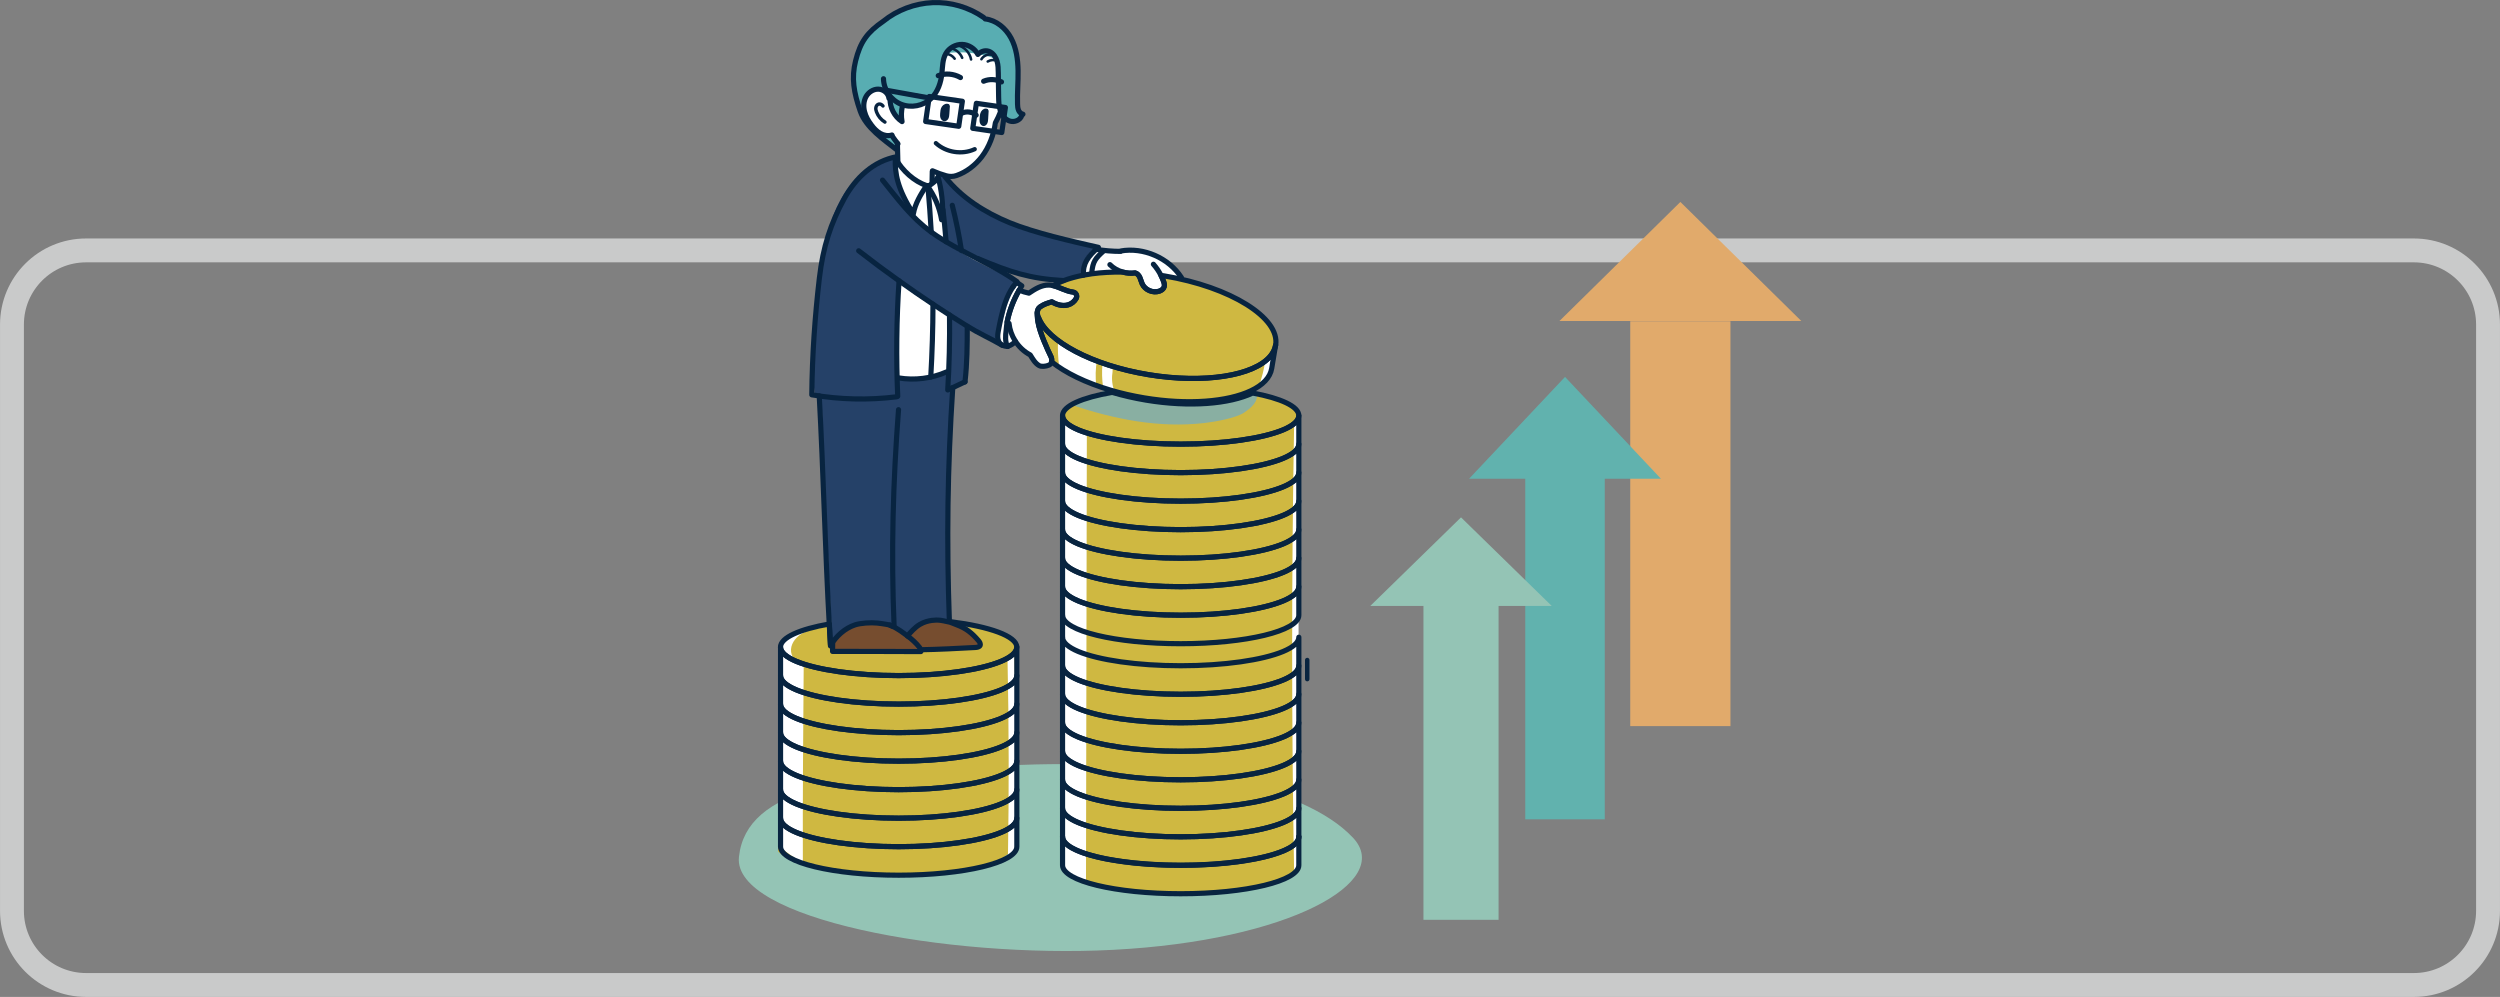 <?xml version="1.0" encoding="UTF-8"?>
<svg id="b" data-name="レイヤー 2" xmlns="http://www.w3.org/2000/svg" viewBox="0 0 463.84 184.97">
  <rect x="0" y="0" width="463.84" height="184.97" fill="#808080" stroke="none"/>
  <g id="c" data-name="レイヤー 1">
    <path d="M447.86,46.46H15.98c-7.6,0-13.76,6.16-13.76,13.76v108.77c0,7.6,6.16,13.76,13.76,13.76h431.88c7.6,0,13.76-6.16,13.76-13.76V60.22c0-7.6-6.16-13.76-13.76-13.76Z" style="fill: none; stroke: #c9caca; stroke-miterlimit: 10; stroke-width: 4.43px;"/>
    <g>
      <g>
        <path d="M137.1,158.99c1.38-12.97,20.13-15.43,49.58-16.95s55.04,3.47,64.35,13.39c7.65,8.15-11.86,19.11-44.52,20.8-30.89,1.6-70.64-5.76-69.41-17.24Z" style="fill: #94c4b5; stroke-width: 0px;"/>
        <path d="M217.02,55.51c-.68.08-2.96.19-3.56.38-1.25-.65-3.04-.81-4.51-.51-.39.08-1.77.42-2.12.61-.57.29-1.04.42-.89,1.1.07.31,1.91.59,2.23.59,2.6,0,3.5.07,5.36.13,2.25.08,4.18.23,5.99.41,1.32.13,4.66.74,5.84,1.31,1.42.68,1.93,1.15,1.57,2.02-.26.62-1.1,1.08-1.76,1.36,1.17.56,1.87.95,2.62,1.31-.8.29-1.34.49-3.14,1.01-.7-.3-1.28-.6-2.51-1.13-1.62.37-2.98.45-5.43.41-2.64-.04-4.97-.85-6.83-1.81,1.28-.25,3.46-.63,4.69-.81,2.27,1.18,6.29.56,8.3-.24.41-.16.59-.52.24-.95-.07-.08-1.52-.43-3.48-.62s-4.41-.24-6.48-.33c-2.7-.12-5.22.03-7.23-.28-.18-.03-1.68-.41-2.14-.94-.5-.57-.88-1.1-.67-1.83.07-.24.38-.63.61-.82.78-.64,1.53-.81,2.26-1.07-1.12-.4-1.49-.68-2.61-1.08.99-.27,3.15-.61,3.15-.61,0,0,.58.13,2.01.79,1.16-.17,2.02-.22,3.07-.12s4.34,1.18,5.42,1.74Z" style="fill: #dfcf76; stroke: #ca8541; stroke-miterlimit: 10; stroke-width: .48px;"/>
        <path d="M163.29,24.98c.93,1.06,2.02,1.99,3.2,2.75-.08-.46-.07-.93.05-1.38-.47-.35-.85-.82-1.1-1.35-.7.26-1.49.29-2.14-.02Z" style="fill: #58adb2; stroke-width: 0px;"/>
        <path d="M160.34,21.05c-2.2-3.27-2.49-7.66-1-11.3s4.63-6.52,8.3-7.95c5.41-2.11,11.78-1.11,16.64,2.05,1.31.86,2.55,1.88,3.37,3.22,1.39,2.27,1.4,5.11,1.18,7.76-.18,2.13-.43,4.5.87,6.21-.32,1.13-1.91,1.52-2.92.91s-1.47-1.85-1.52-3.03.24-2.34.38-3.51.1-2.43-.54-3.42c-2.37-.63-4.81-1-7.27-1.11-.76-.03-1.6-.02-2.19.47-.84.7-.77,1.98-.92,3.06-.23,1.68-1.19,3.24-2.57,4.21s-3.18,1.33-4.84.96c.07,1.08.14,2.16.21,3.24-1.55-.96-2.58-2.72-2.59-4.54,0-1.02-1.08-1.83-2.1-1.74s-1.88.88-2.27,1.83-.4,2-.21,2.68Z" style="fill: #58adb2; stroke-width: 0px;"/>
        <path d="M166.24,29.48c-4.62.45-8.48,4-10.58,8.14s-2.75,8.84-3.38,13.44c-.99,7.34-1.99,14.76-1.12,22.12,5.16.65,10.38.76,15.4.23-.3-7.1-.17-14.23.43-21.28,5.78,4.46,11.93,8.44,18.37,11.81-.36-4.18.82-8.49,3.4-11.96-7.31-2.91-14.17-6.95-20.13-12.05-1.41-3.43-2.27-7.09-2.41-10.46Z" style="fill: #254168; stroke-width: 0px;"/>
        <path d="M173.93,32.33c1.21,4.02,1.76,8.23,1.62,12.43,1.1.6,2.21,1.21,3.31,1.81-.07-.18-.15-.37-.46-.53,5.6,3.77,12.26,5.95,18.99,6.27,1.21-.5,2.42-.99,3.61-1.46-.41-1.91.69-4.04,2.58-5.03-5.25-1.2-10.52-2.4-15.53-4.37s-9.79-4.77-13.05-8.99c-.5-.18-1-.37-1.06-.12Z" style="fill: #254168; stroke-width: 0px;"/>
        <path d="M176.38,58.65c-.02,4.5-.05,9-.12,13.32,1.08-.16,2.32-.43,2.84-1.4.26-.48.28-1.05.3-1.6.09-2.78.18-5.57.17-8.36-1.35-.3-2.6-1.05-3.19-1.97Z" style="fill: #254168; stroke-width: 0px;"/>
        <path d="M152.41,73.74c.6,15.23,1.21,30.47,2.02,45.8,1.12-2.54,3.97-4.01,6.74-4.09s5.46,1.05,7.73,2.33c1.54-2.3,4.85-3.21,7.23-2.11.05-14.71.11-29.42.44-44.13l-.69.25c.04-1.06.08-2.12.12-3.17-3.12,1.5-6.71,2.01-10.13,1.43.41,1.14.52,2.38.34,3.58-4.71.73-9.53.78-13.81.12Z" style="fill: #254168; stroke-width: 0px;"/>
        <path d="M165.03,18.47c.09-1.19-1.16-2.2-2.35-2.08s-2.15,1.14-2.45,2.29-.04,2.39.44,3.48c.42.94,1.02,1.81,1.85,2.43s1.88.95,2.83.65c.69.66,1,1.63,1.1,2.58s0,1.91,0,2.87c-.02,3.29,1.04,6.58,2.9,9.29,1.71,2.02,3.84,3.67,6.22,4.78-.42-4.24-.85-8.48-1.27-12.72.75.9,2.09,1.15,3.22.84s2.08-1.07,2.91-1.9c2.75-2.76,4.49-6.51,5.19-10.33-.35-3.15-.53-6.32-.56-9.61-3.11-1.23-6.54-1.64-10.03-1.1-.06,1.41-.13,2.83-.44,4.2s-.89,2.72-1.87,3.74c-1.33,1.4-3.38,2.07-5.25,1.72-.37.92-.47,1.95-.31,2.93-1.38-1-2.23-2.69-2.13-4.06Z" style="fill: #fff; stroke-width: 0px;"/>
        <path d="M166.82,52.31c-.56,5.92-.71,11.88-.49,17.79,3.22.54,6.6.08,9.56-1.29.73-3.41.86-6.94.32-10.44-3.5-1.49-6.71-3.66-9.39-6.07Z" style="fill: #fff; stroke-width: 0px;"/>
        <path d="M185.48,64.07c-.68-4.12.43-8.5,2.94-11.84l1.53.74c-.4.2-.71.58-.83,1.01.6.09,1.2.18,1.91.34.51-.95,1.64-1.43,2.72-1.45s2.12.33,3.14.69,2.05.74,3.12.77c-.02,1.1-1.09,1.95-2.19,2.12s-2.19-.19-3.24-.31c-1.18.14-2.2,1.13-2.38,2.31-.13.88.16,1.76.47,2.59.58,1.58,1.2,3.14,1.88,4.68.27.61.53,1.35.14,1.89-.32.44-.97.52-1.48.33s-.91-.59-1.29-.98c-1.17-1.18-2.33-2.37-3.56-3.5-.75.8-2.04,1.04-2.87.65Z" style="fill: #fff; stroke-width: 0px;"/>
        <path d="M201.06,50.96c-.31-1.89.77-3.93,2.39-4.76,2.77.6,5.67.33,8.47.75s5.77,1.78,6.85,4.43l-3.58-.4c.78.46,1.09,1.57.66,2.37s-1.53,1.15-2.34.75c-1.1-.54-1.36-2.01-2.26-2.85-.79-.74-1.96-.88-3.04-.92-2.37-.1-4.76.09-7.14.62Z" style="fill: #fff; stroke-width: 0px;"/>
        <path d="M153.5,115.84c-1.62.09-3.07.6-4.6,1.14s-3.28,1.16-3.88,2.67c-.39.99-.4,2.08-.4,3.14-.04,11.6-.07,23.2-.26,35.22,2.98,2.43,6.93,3.26,10.75,3.74,8.67,1.09,17.52.76,26.08-.97,2.69-.54,5.6-1.4,7.21-3.89-.32-12.67-.33-25.34-.04-38.27-3.68-1.86-7.2-2.7-11.2-3.6,1.9.69,3.56,2.05,4.37,3.9-3.69.73-7.47,1-11.2,1.01-5.43.53-10.91.61-16.35.22-.29-1.44-.27-2.85-.48-4.31.02-.04-.12-.1-.01,0Z" style="fill: #cfb841; stroke-width: 0px;"/>
        <path d="M205.33,72.56c-3.6,1.44-6.5,1.53-8.39,4.03.03,26.33.36,58.15.29,84.42.73,1.7.93,1.54,2.69,2.1,10.51,3.35,23.95,3.66,34.64,1.16,2.52-.59,4.67-.56,6.42-3.74-.08-25.93-.17-58.26-.27-84.36-2.53-2.3-5.63-2.85-8.65-3.64,1.58-.71,2.92-1.95,3.74-3.46.34-1.93.67-3.85.97-5.81-.73-3.29-3.66-5.62-6.6-7.28-4.5-2.55-9.5-4.23-15.02-4.84.58.84.85,1.89.76,2.91-1.01.46-2.26.37-3.19-.24s-1.51-1.72-1.52-2.69c-5.37-1.35-11.06-.94-15.82,1.86.88.52,1.37,1.01,2.23,1.02s1.9.23,2.19,1.05c.26.73-.64,1.12-1.36,1.39s-1.71.14-2.45-.04-.98.01-1.75.07-1.57.52-1.75,1.26c.17,3.49,1.25,6.94,3.08,9.93,3.15,1.93,6.49,3.56,9.76,4.88Z" style="fill: #cfb841; stroke-width: 0px;"/>
        <path d="M198.68,75.09c8.12,2.71,16.32,4.37,24.83,3.39,1.84-.21,5.79-.9,7.33-1.93,2.36-1.59,2.61-2.73,2.19-3.77-8.97,2.73-19.02,2.54-27.94-.33-2.58.83-4.86,1.44-6.41,2.64Z" style="fill: #89afa2; stroke-width: 0px;"/>
        <path d="M154.55,120.79c-.42-2.23,1.77-4.13,3.93-4.81,3.68-1.14,7.29-.49,10.09,2.16-.22-.82.89-1.38,1.57-1.89s2.19-1.14,3.04-1.21c3.65-.29,6.75,1.97,8.77,5.02-9.18.8-18.41,1.05-27.41.73Z" style="fill: #764d2f; stroke-width: 0px;"/>
        <path d="M144.93,119.73c2.08-2.1,5.03-3.32,7.99-3.31-1.32.18-2.67.37-3.86.98s-2.2,1.73-2.3,3.06.97,2.75,2.36,2.6c-.1,12.38-.2,24.77-.16,36.99-1.44-.8-2.83-1.69-4.07-2.82.01-12.65.02-25.3.04-37.5Z" style="fill: #fff; stroke-width: 0px;"/>
        <path d="M197.49,77.71c1.01,1.3,2.54,2.18,4.16,2.39-.05,27.92-.11,55.85-.16,83.77-1.64-.44-3.11-1.46-3.92-2.83-.16-28.03-.31-56.07-.08-83.34Z" style="fill: #fff; stroke-width: 0px;"/>
        <path d="M196.3,63.19c-.07,1.58,0,3.17.2,4.73,2.07,1.59,4.41,2.81,6.9,3.61-.19-1.55-.15-3.13.13-4.67-2.59-.59-5.02-1.83-7.23-3.67Z" style="fill: #fff; stroke-width: 0px;"/>
        <path d="M204.54,67.63c-.12,1.36-.08,2.74.11,4.1l2.18.96c-.45-1.06-.61-2.24-.45-3.38.05-.38.12-.8-.12-1.1-.4-.5-1.33-.2-1.72-.58Z" style="fill: #fff; stroke-width: 0px;"/>
        <path d="M188.18,120.89l-1.25,1.29c.26,12.31.29,24.63.08,36.94,1.18-.52,1.37-2.1,1.37-3.39.05-11.56.1-23.13-.2-34.83Z" style="fill: #fff; stroke-width: 0px;"/>
        <path d="M234.69,67.05c-.1,1.43-.64,3.16-1.12,4.61,1.83-1.29,3.33-3.96,2.89-6.15-.9.52-1.69,1.51-1.77,1.55Z" style="fill: #fff; stroke-width: 0px;"/>
        <path d="M240.85,78.02c-.37.39-.73.78-.75,1.18-.48,27.66-.48,55.33.01,83,.32-.59.65-1.19.95-1.78,0-3.09-.02-6.17-.17-9.34.04-24.33.09-48.65-.05-73.06Z" style="fill: #fff; stroke-width: 0px;"/>
        <g>
          <g>
            <path d="M177.12,10.89c-.34-.49-.9-.83-1.49-.89" style="fill: none; stroke: #082440; stroke-linecap: round; stroke-linejoin: round; stroke-width: .48px;"/>
            <path d="M178.52,10.73c-.35-.88-1.14-1.57-2.06-1.78" style="fill: none; stroke: #082440; stroke-linecap: round; stroke-linejoin: round; stroke-width: .48px;"/>
            <path d="M178.11,8.53c1.05.41,1.86,1.39,2.06,2.5" style="fill: none; stroke: #082440; stroke-linecap: round; stroke-linejoin: round; stroke-width: .48px;"/>
            <path d="M182.09,10.99c.36-.62,1.12-.97,1.82-.85" style="fill: none; stroke: #082440; stroke-linecap: round; stroke-linejoin: round; stroke-width: .48px;"/>
            <path d="M183.26,11.41c.51-.3,1.16-.36,1.72-.15" style="fill: none; stroke: #082440; stroke-linecap: round; stroke-linejoin: round; stroke-width: .48px;"/>
          </g>
          <path d="M189.56,21.47c-.28.85-1.36,1.26-2.21.99s-1.46-1.06-1.75-1.91-.3-1.76-.32-2.66c-.02-1.45-.04-2.9-.06-4.35-.01-.73-.02-1.48-.23-2.18s-.62-1.38-1.27-1.73-1.53-.29-2.29.47c-.54-1.08-1.71-1.83-2.92-1.86s-2.42.64-3.02,1.69c-.63,1.09-.6,2.42-.73,3.67-.18,1.71-.75,3.45-1.99,4.65-1.45,1.41-3.75,1.85-5.62,1.08s-3.19-2.7-3.23-4.72" style="fill: none; stroke: #082440; stroke-linecap: round; stroke-linejoin: round; stroke-width: .96px;"/>
          <path d="M182.78,3.51c2.06.23,3.83,1.73,4.81,3.56s1.26,3.95,1.3,6.02-.17,4.15-.1,6.22c.01.38.04.78.18,1.13s.44.67.82.75" style="fill: none; stroke: #082440; stroke-linecap: round; stroke-linejoin: round; stroke-width: .96px;"/>
          <path d="M165.14,18.27c-.06,1.68.81,3.37,2.22,4.29-.18-.96-.15-1.95.08-2.9" style="fill: none; stroke: #082440; stroke-linecap: round; stroke-linejoin: round; stroke-width: .96px;"/>
          <path d="M182.49,3.23c-2.74-1.9-6.11-2.88-9.44-2.74s-6.61,1.38-9.15,3.44c-3.01,2.07-4.28,3.84-5.16,7.37-.79,3.17-.34,5.85.87,9.33,1.07,3.08,4.39,5.29,6.67,7.09" style="fill: none; stroke: #082440; stroke-linecap: round; stroke-linejoin: round; stroke-width: .96px;"/>
        </g>
        <g>
          <g>
            <path d="M166.6,26.69c-.35-.43-.69-.89-1.01-1.36" style="fill: none; stroke: #082440; stroke-linecap: round; stroke-linejoin: round; stroke-width: .96px;"/>
            <path d="M173.01,31.69c.81.36,1.65.67,2.54.92.63.18,1.31.17,1.93-.05,1.83-.64,3.47-1.9,4.67-3.47,1.39-1.82,2.2-4.04,2.53-6.3.37-.68.7-1.38.97-2.09" style="fill: none; stroke: #082440; stroke-linecap: round; stroke-linejoin: round; stroke-width: .96px;"/>
            <path d="M164.93,18.23c-.11-.94-1.02-1.67-1.97-1.69s-1.84.59-2.29,1.41-.5,1.83-.27,2.75.71,1.75,1.28,2.5c.45.6.98,1.17,1.63,1.55s1.46.54,2.18.3" style="fill: none; stroke: #082440; stroke-linecap: round; stroke-linejoin: round; stroke-width: .96px;"/>
            <path d="M163.82,19.66c-.18-.24-.48-.41-.77-.35-.28.06-.48.33-.54.62s.02.58.12.85c.29.77.84,1.44,1.55,1.87" style="fill: none; stroke: #082440; stroke-linecap: round; stroke-linejoin: round; stroke-width: .64px;"/>
          </g>
          <path d="M166.5,26.6l.09,3.63" style="fill: none; stroke: #082440; stroke-linecap: round; stroke-linejoin: round; stroke-width: .96px;"/>
          <path d="M172.97,31.84l-.04,2.05" style="fill: none; stroke: #082440; stroke-linecap: round; stroke-linejoin: round; stroke-width: .96px;"/>
        </g>
        <g>
          <path d="M165.51,116.17c-.08-.04-.16-.08-.24-.12l-.04-.02" style="fill: none; stroke: #082440; stroke-linecap: round; stroke-linejoin: round; stroke-width: .96px;"/>
          <path d="M165.12,115.98s.07.03.1.04l.04.02c1.43.64,2.08,1.21,3.31,2.09" style="fill: none; stroke: #082440; stroke-linecap: round; stroke-linejoin: round; stroke-width: .96px;"/>
          <path d="M154.49,119.43c0,.65-.01.78-.02,1.43,5.24-.03,11.52.03,16.38.03" style="fill: none; stroke: #082440; stroke-linecap: round; stroke-linejoin: round; stroke-width: .96px;"/>
          <path d="M166.45,29.06c-4.36.78-7.71,3.92-9.83,7.82-2.49,4.57-3.92,8.87-4.6,14.76-.82,7.06-1.33,14.15-1.4,21.61,5.19.89,10.51,1.02,15.74.37" style="fill: none; stroke: #082440; stroke-linecap: round; stroke-linejoin: round; stroke-width: .96px;"/>
          <path d="M166.56,73.52c-.31-7.14-.23-14.3.25-21.43" style="fill: none; stroke: #082440; stroke-linecap: round; stroke-linejoin: round; stroke-width: .96px;"/>
          <path d="M188.4,63.36c-.39.42-.93.75-1.41.88" style="fill: none; stroke: #082440; stroke-linecap: round; stroke-linejoin: round; stroke-width: .96px;"/>
          <path d="M187.96,53.22c.23-.33.47-.65.74-.96-3.16-2.25-6.78-3.93-10.31-5.81-.96-.51-1.91-1.04-2.85-1.59-.23-.14-.46-.28-.69-.42-.7-.43-1.39-.89-2.06-1.38-3.73-2.68-6.32-6.27-9.05-9.64" style="fill: none; stroke: #082440; stroke-linecap: round; stroke-linejoin: round; stroke-width: .96px;"/>
          <path d="M187,64.24s-.04-.07-.06-.11" style="fill: none; stroke: #082440; stroke-linecap: round; stroke-linejoin: round; stroke-width: .96px;"/>
          <path d="M188.92,52.58c.22.15.44.3.66.45-.17.26-.33.53-.49.8" style="fill: none; stroke: #082440; stroke-linecap: round; stroke-linejoin: round; stroke-width: .96px;"/>
          <path d="M185.97,64.07c-2.18-1.26-4.36-2.22-6.51-3.55-1.1-.68-2.19-1.37-3.28-2.07-1.03-.66-2.06-1.33-3.08-2.01-2.12-1.41-4.22-2.86-6.3-4.34-2.53-1.8-5.03-3.66-7.48-5.57" style="fill: none; stroke: #082440; stroke-linecap: round; stroke-linejoin: round; stroke-width: .96px;"/>
          <path d="M176.68,38.09c.7,2.76,1.26,5.55,1.7,8.36" style="fill: none; stroke: #082440; stroke-linecap: round; stroke-linejoin: round; stroke-width: .96px;"/>
          <path d="M179.04,70.85c.4-3.46.42-6.85.42-10.33" style="fill: none; stroke: #082440; stroke-linecap: round; stroke-linejoin: round; stroke-width: .96px;"/>
          <path d="M175.36,32.83c3.06,3.87,7.37,6.6,11.94,8.48s11.67,3.5,16.49,4.58c-1.94,1.69-2.92,3.01-2.76,5.16" style="fill: none; stroke: #082440; stroke-linecap: round; stroke-linejoin: round; stroke-width: .96px;"/>
          <path d="M204.83,46.5c-1.59,1.43-2.07,1.98-2.28,4.16" style="fill: none; stroke: #082440; stroke-linecap: round; stroke-linejoin: round; stroke-width: .96px;"/>
          <path d="M181.4,47.96c5.93,2.49,9.53,3.74,15.95,4.1" style="fill: none; stroke: #082440; stroke-linecap: round; stroke-linejoin: round; stroke-width: .96px;"/>
          <path d="M169.46,39.67c.34-1.93,1.37-3.6,2.44-5.24-2.24-.77-4.43-2.66-5.79-5.08-.1,2.81.36,5.63,3.35,10.32Z" style="fill: none; stroke: #082440; stroke-linecap: round; stroke-linejoin: round; stroke-width: .96px;"/>
          <path d="M172,34.43c1.38,1.86,2.32,4.05,2.7,6.34" style="fill: none; stroke: #082440; stroke-linecap: round; stroke-linejoin: round; stroke-width: .96px;"/>
          <path d="M173.1,56.43c-.01,4.51-.15,9.02-.41,13.52" style="fill: none; stroke: #082440; stroke-linecap: round; stroke-linejoin: round; stroke-width: .96px;"/>
          <path d="M172.78,43.06c-.13-2.52-.41-6.03-.62-8.55.08-.12.42-.1.48-.23.72-.56.83-.52,1.4-1.47.68,2.5.96,5.1.83,7.69" style="fill: none; stroke: #082440; stroke-linecap: round; stroke-linejoin: round; stroke-width: .96px;"/>
          <path d="M166.74,70.12c2.98.49,6.1.1,8.87-1.11" style="fill: none; stroke: #082440; stroke-linecap: round; stroke-linejoin: round; stroke-width: .96px;"/>
          <path d="M175.54,44.85c-.16-1.98-.36-3.97-.58-5.95" style="fill: none; stroke: #082440; stroke-linecap: round; stroke-linejoin: round; stroke-width: .96px;"/>
          <path d="M179.04,70.85c-.06.03-.12.06-.18.08-.7.33-1.4.66-2.1.99-.31.15-.61.29-.92.43.28-4.63.39-9.27.33-13.92" style="fill: none; stroke: #082440; stroke-linecap: round; stroke-linejoin: round; stroke-width: .96px;"/>
          <path d="M154.08,119.61c-.07-1.12-.13-2.24-.2-3.37-.79-14.31-1.11-28.55-1.88-42.78" style="fill: none; stroke: #082440; stroke-linecap: round; stroke-linejoin: round; stroke-width: .96px;"/>
          <path d="M166.71,76.01c-1.03,13.51-1.39,26.44-.83,39.98" style="fill: none; stroke: #082440; stroke-linecap: round; stroke-linejoin: round; stroke-width: .96px;"/>
          <path d="M176.77,71.92c-.98,14.98-1.16,28.29-.63,43.29" style="fill: none; stroke: #082440; stroke-linecap: round; stroke-linejoin: round; stroke-width: .96px;"/>
          <path d="M181.85,119.74c-.14.31-.54.37-.88.39-3.37.18-6.75.36-10.13.42-.05-.16-.15-.32-.25-.45-.57-.75-1.46-1.56-2.23-2.11.56-.63,1.32-1.56,2.33-2.15,1.53-.9,3.22-.79,3.34-.79.54,0,1.56.25,2.09.36.26.05,1.2.44,1.45.54,1.68.63,2.77,1.5,3.98,2.92.21.25.42.58.29.88Z" style="fill: none; stroke: #082440; stroke-linecap: round; stroke-linejoin: round; stroke-width: .96px;"/>
        </g>
        <g>
          <rect x="172.05" y="18.31" width="6.2" height="4.69" transform="translate(4.75 -24.82) rotate(8.22)" style="fill: none; stroke: #082440; stroke-linecap: round; stroke-linejoin: round; stroke-width: .96px;"/>
          <rect x="180.79" y="19.52" width="5.44" height="4.69" transform="translate(5.01 -26) rotate(8.22)" style="fill: none; stroke: #082440; stroke-linecap: round; stroke-linejoin: round; stroke-width: .96px;"/>
          <line x1="172.38" y1="18.17" x2="164.65" y2="16.78" style="fill: none; stroke: #082440; stroke-linecap: round; stroke-linejoin: round; stroke-width: .96px;"/>
          <path d="M178.48,20.99c.85-.4,1.92-.25,2.63.37" style="fill: #082440; stroke: #082440; stroke-linecap: round; stroke-linejoin: round; stroke-width: .96px;"/>
        </g>
        <g>
          <path d="M174.08,14.04c1.33-.5,2.88-.37,4.12.35" style="fill: none; stroke: #082440; stroke-linecap: round; stroke-linejoin: round; stroke-width: .96px;"/>
          <path d="M182.5,15.07c1.05-.45,2.3-.4,3.31.13" style="fill: none; stroke: #082440; stroke-linecap: round; stroke-linejoin: round; stroke-width: .96px;"/>
          <path d="M175.98,19.48c-.37-.2-.85.03-1.09.38s-.27.79-.3,1.21c-.02.26-.03.54.06.78s.31.47.57.48c.26.01.5-.18.61-.42s.13-.51.15-.77c.03-.49.06-.98.1-1.47-.06-.07-.12-.13-.1-.2Z" style="fill: #082440; stroke: #082440; stroke-linecap: round; stroke-linejoin: round; stroke-width: .32px;"/>
          <path d="M183.16,20.38c-.34-.2-.77.03-.98.38s-.25.79-.27,1.21c-.02.26-.03.54.05.78s.28.47.52.48c.24.01.45-.18.56-.42s.12-.51.14-.77c.03-.49.06-.98.09-1.47-.05-.07-.11-.13-.09-.2Z" style="fill: #082440; stroke: #082440; stroke-linecap: round; stroke-linejoin: round; stroke-width: .32px;"/>
          <path d="M173.64,26.56c1.9,1.74,4.86,2.2,7.2,1.12" style="fill: none; stroke: #082440; stroke-linecap: round; stroke-linejoin: round; stroke-width: .8px;"/>
        </g>
        <path d="M199.67,55.36c-.31.57-.86,1.02-1.49,1.2-1.02.3-2.17-.03-3.02-.56-.87.26-1.48.45-2.16.92-.41.28-.48.6-.57,1.08h0c-.06.33,0,.76.07,1.17.03.19.06.38.08.55.35,2.04,1.71,5.01,2.42,6.47.14.28.18.63.1.94-.06.26-.21.49-.45.6-.58.26-1.44.34-1.85.1-.78-.44-1.23-1.3-1.66-1.98-1.14-.6-2.1-1.51-2.79-2.6-.62-.98-1.02-2.1-1.14-3.25-.12-.08-.23-.17-.35-.25.41-2.08,1.17-4.09,2.24-5.92.57.25,1.18.43,1.8.56,1.13-.76,2.36-1.54,3.72-1.5.26,0,.51.05.77.11,1.22.28,2.37,1.04,3.66,1.19.57.07.9.68.62,1.18Z" style="fill: none; stroke: #082440; stroke-linecap: round; stroke-linejoin: round; stroke-width: .96px;"/>
        <path d="M189.09,53.83c-1.06,1.83-1.82,3.84-2.24,5.92-.09.46-.11,1.03-.17,1.5-.13,1.01-.23,2.13.24,3.03-.38-.05-.41-.05-.59-.1-.63-.16-1.03-.62-1.16-1.2-.13-.58-.02-1.18.09-1.77.15-.75.29-1.52.47-2.28.46-2.03,1.08-4.03,2.23-5.72" style="fill: none; stroke: #082440; stroke-linecap: round; stroke-linejoin: round; stroke-width: .96px;"/>
        <path d="M203.38,46.26c1.51.25,3.04.38,4.57.38-.01,0-.02,0-.04-.07,4.28-.75,8.93,1.28,11.29,4.93" style="fill: none; stroke: #082440; stroke-linecap: round; stroke-linejoin: round; stroke-width: .96px;"/>
        <path d="M214,49.03c.55.62,1.02,1.31,1.39,2.05.18.35.34.72.48,1.09.12.34.23.7.12,1.04-.12.41-.52.67-.92.81-1.19.39-2.62-.22-3.15-1.35-.18-.38-.26-.8-.44-1.19-.17-.39-.47-.75-.88-.85-.76.11-1.56.05-2.31-.16-.89-.25-1.72-.72-2.36-1.37" style="fill: none; stroke: #082440; stroke-linecap: round; stroke-linejoin: round; stroke-width: .96px;"/>
        <g>
          <path d="M176.53,115.37c6.98.88,12.12,2.65,12.12,4.69,0,.96-1.07,1.87-2.93,2.65-3.79,1.58-10.87,2.64-18.99,2.64s-15.2-1.06-18.99-2.64c-1.86-.78-2.93-1.68-2.93-2.65,0-1.76,3.57-3.33,9.07-4.29.06,1.12.13,2.95.2,4.07.95-1.75,2.69-3.3,4.58-3.91,1-.33,2.9-.46,4.11-.33s2.17.33,2.21.34" style="fill: none; stroke: #082440; stroke-linecap: round; stroke-linejoin: round; stroke-width: .96px;"/>
          <path d="M188.66,135.93v5.29c0,.96-1.07,1.87-2.93,2.65-3.79,1.58-10.87,2.64-18.99,2.64s-15.2-1.06-18.99-2.64c-1.86-.78-2.93-1.68-2.93-2.65v-5.29c0,.96,1.07,1.87,2.93,2.65,3.79,1.58,10.87,2.64,18.99,2.64s15.2-1.06,18.99-2.64c1.86-.78,2.93-1.68,2.93-2.65Z" style="fill: none; stroke: #082440; stroke-linecap: round; stroke-linejoin: round; stroke-width: .96px;"/>
          <path d="M188.66,141.22v5.29c0,.96-1.07,1.87-2.93,2.65-3.79,1.58-10.87,2.64-18.99,2.64s-15.2-1.06-18.99-2.64c-1.86-.78-2.93-1.68-2.93-2.65v-5.29c0,.96,1.07,1.87,2.93,2.65,3.79,1.58,10.87,2.64,18.99,2.64s15.2-1.06,18.99-2.64c1.86-.78,2.93-1.68,2.93-2.65Z" style="fill: none; stroke: #082440; stroke-linecap: round; stroke-linejoin: round; stroke-width: .96px;"/>
          <path d="M188.66,146.51v5.29c0,.96-1.07,1.87-2.93,2.65-3.79,1.58-10.87,2.64-18.99,2.64s-15.2-1.06-18.99-2.64c-1.86-.78-2.93-1.68-2.93-2.65v-5.29c0,.96,1.07,1.87,2.93,2.65,3.79,1.58,10.87,2.64,18.99,2.64s15.2-1.06,18.99-2.64c1.86-.78,2.93-1.68,2.93-2.65Z" style="fill: none; stroke: #082440; stroke-linecap: round; stroke-linejoin: round; stroke-width: .96px;"/>
          <path d="M188.66,120.05v5.29c0,.96-1.07,1.87-2.93,2.65-3.79,1.58-10.87,2.64-18.99,2.64s-15.2-1.06-18.99-2.64c-1.86-.78-2.93-1.68-2.93-2.65v-5.29c0,.96,1.07,1.87,2.93,2.65,3.79,1.58,10.87,2.64,18.99,2.64s15.2-1.06,18.99-2.64c1.86-.78,2.93-1.68,2.93-2.65Z" style="fill: none; stroke: #082440; stroke-linecap: round; stroke-linejoin: round; stroke-width: .96px;"/>
          <path d="M188.66,125.35v5.29c0,.96-1.07,1.87-2.93,2.65-3.79,1.58-10.87,2.64-18.99,2.64s-15.2-1.06-18.99-2.64c-1.86-.78-2.93-1.68-2.93-2.65v-5.29c0,.96,1.07,1.87,2.93,2.65,3.79,1.58,10.87,2.64,18.99,2.64s15.2-1.06,18.99-2.64c1.86-.78,2.93-1.68,2.93-2.65Z" style="fill: none; stroke: #082440; stroke-linecap: round; stroke-linejoin: round; stroke-width: .96px;"/>
          <path d="M188.66,130.64v5.29c0,.96-1.07,1.87-2.93,2.65-3.79,1.58-10.87,2.64-18.99,2.64s-15.2-1.06-18.99-2.64c-1.86-.78-2.93-1.68-2.93-2.65v-5.29c0,.96,1.07,1.87,2.93,2.65,3.79,1.58,10.87,2.64,18.99,2.64s15.2-1.06,18.99-2.64c1.86-.78,2.93-1.68,2.93-2.65Z" style="fill: none; stroke: #082440; stroke-linecap: round; stroke-linejoin: round; stroke-width: .96px;"/>
          <path d="M188.66,151.8v5.29c0,2.92-9.81,5.29-21.92,5.29s-21.92-2.37-21.92-5.29v-5.29c0,.96,1.07,1.87,2.93,2.65,3.79,1.58,10.87,2.64,18.99,2.64s15.2-1.06,18.99-2.64c1.86-.78,2.93-1.68,2.93-2.65Z" style="fill: none; stroke: #082440; stroke-linecap: round; stroke-linejoin: round; stroke-width: .96px;"/>
          <path d="M197.14,155.24c0,.96,1.07,1.87,2.93,2.65,3.79,1.58,10.87,2.64,18.99,2.64s15.2-1.06,18.99-2.64c1.86-.78,2.93-1.68,2.93-2.65" style="fill: none; stroke: #082440; stroke-linecap: round; stroke-linejoin: round; stroke-width: .96px;"/>
          <path d="M240.98,155.24v5.29c0,2.92-9.81,5.29-21.92,5.29s-21.92-2.37-21.92-5.29v-5.29" style="fill: none; stroke: #082440; stroke-linecap: round; stroke-linejoin: round; stroke-width: .96px;"/>
        </g>
        <g>
          <path d="M240.98,77.11c0,.96-1.07,1.87-2.93,2.65-3.79,1.58-10.87,2.64-18.99,2.64s-15.2-1.06-18.99-2.64c-1.86-.78-2.93-1.68-2.93-2.65,0-1.78,3.63-3.35,9.21-4.31,1.97.58,4.08,1.07,6.28,1.44,8.1,1.35,15.48.72,19.78-1.32,5.21.97,8.57,2.49,8.57,4.2Z" style="fill: none; stroke: #082440; stroke-linecap: round; stroke-linejoin: round; stroke-width: .96px;"/>
          <path d="M240.98,77.11v5.29c0,.96-1.07,1.87-2.93,2.65-3.79,1.58-10.87,2.64-18.99,2.64s-15.2-1.06-18.99-2.64c-1.86-.78-2.93-1.68-2.93-2.65v-5.29c0,.96,1.07,1.87,2.93,2.65,3.79,1.58,10.87,2.64,18.99,2.64s15.2-1.06,18.99-2.64c1.86-.78,2.93-1.68,2.93-2.65Z" style="fill: none; stroke: #082440; stroke-linecap: round; stroke-linejoin: round; stroke-width: .96px;"/>
          <path d="M240.98,92.98v5.29c0,.96-1.07,1.87-2.93,2.65-3.79,1.58-10.87,2.64-18.99,2.64s-15.2-1.06-18.99-2.64c-1.86-.78-2.93-1.68-2.93-2.65v-5.29c0,.96,1.07,1.87,2.93,2.65,3.79,1.58,10.87,2.64,18.99,2.64s15.2-1.06,18.99-2.64c1.86-.78,2.93-1.68,2.93-2.65Z" style="fill: none; stroke: #082440; stroke-linecap: round; stroke-linejoin: round; stroke-width: .96px;"/>
          <path d="M240.98,98.27v5.29c0,.96-1.07,1.87-2.93,2.65-3.79,1.58-10.87,2.64-18.99,2.64s-15.2-1.06-18.99-2.64c-1.86-.78-2.93-1.68-2.93-2.65v-5.29c0,.96,1.07,1.87,2.93,2.65,3.79,1.58,10.87,2.64,18.99,2.64s15.2-1.06,18.99-2.64c1.86-.78,2.93-1.68,2.93-2.65Z" style="fill: none; stroke: #082440; stroke-linecap: round; stroke-linejoin: round; stroke-width: .96px;"/>
          <path d="M240.98,103.56v5.29c0,.96-1.07,1.87-2.93,2.65-3.79,1.58-10.87,2.64-18.99,2.64s-15.2-1.06-18.99-2.64c-1.86-.78-2.93-1.68-2.93-2.65v-5.29c0,.96,1.07,1.87,2.93,2.65,3.79,1.58,10.87,2.64,18.99,2.64s15.2-1.06,18.99-2.64c1.86-.78,2.93-1.68,2.93-2.65Z" style="fill: none; stroke: #082440; stroke-linecap: round; stroke-linejoin: round; stroke-width: .96px;"/>
          <path d="M240.98,82.4v5.29c0,.96-1.07,1.87-2.93,2.65-3.79,1.58-10.87,2.64-18.99,2.64s-15.2-1.06-18.99-2.64c-1.86-.78-2.93-1.68-2.93-2.65v-5.29c0,.96,1.07,1.87,2.93,2.65,3.79,1.58,10.87,2.64,18.99,2.64s15.2-1.06,18.99-2.64c1.86-.78,2.93-1.68,2.93-2.65Z" style="fill: none; stroke: #082440; stroke-linecap: round; stroke-linejoin: round; stroke-width: .96px;"/>
          <path d="M240.98,87.69v5.29c0,.96-1.07,1.87-2.93,2.65-3.79,1.58-10.87,2.64-18.99,2.64s-15.2-1.06-18.99-2.64c-1.86-.78-2.93-1.68-2.93-2.65v-5.29c0,.96,1.07,1.87,2.93,2.65,3.79,1.58,10.87,2.64,18.99,2.64s15.2-1.06,18.99-2.64c1.86-.78,2.93-1.68,2.93-2.65Z" style="fill: none; stroke: #082440; stroke-linecap: round; stroke-linejoin: round; stroke-width: .96px;"/>
          <path d="M240.98,108.85v5.29c0,2.92-9.81,5.29-21.92,5.29s-21.92-2.37-21.92-5.29v-5.29c0,.96,1.07,1.87,2.93,2.65,3.79,1.58,10.87,2.64,18.99,2.64s15.2-1.06,18.99-2.64c1.86-.78,2.93-1.68,2.93-2.65Z" style="fill: none; stroke: #082440; stroke-linecap: round; stroke-linejoin: round; stroke-width: .96px;"/>
          <path d="M240.98,118.23v5.29c0,.96-1.07,1.87-2.93,2.65-3.79,1.58-10.87,2.64-18.99,2.64s-15.2-1.06-18.99-2.64c-1.86-.78-2.93-1.68-2.93-2.65v-5.29c0,.96,1.07,1.87,2.93,2.65,3.79,1.58,10.87,2.64,18.99,2.64s15.2-1.06,18.99-2.64c1.86-.78,2.93-1.68,2.93-2.65Z" style="fill: none; stroke: #082440; stroke-linecap: round; stroke-linejoin: round; stroke-width: .96px;"/>
          <path d="M240.98,134.1v5.29c0,.96-1.07,1.87-2.93,2.65-3.79,1.58-10.87,2.64-18.99,2.64s-15.2-1.06-18.99-2.64c-1.86-.78-2.93-1.68-2.93-2.65v-5.29c0,.96,1.07,1.87,2.93,2.65,3.79,1.58,10.87,2.64,18.99,2.64s15.2-1.06,18.99-2.64c1.86-.78,2.93-1.68,2.93-2.65Z" style="fill: none; stroke: #082440; stroke-linecap: round; stroke-linejoin: round; stroke-width: .96px;"/>
          <path d="M240.98,139.39v5.29c0,.96-1.07,1.87-2.93,2.65-3.79,1.58-10.87,2.64-18.99,2.64s-15.2-1.06-18.99-2.64c-1.86-.78-2.93-1.68-2.93-2.65v-5.29c0,.96,1.07,1.87,2.93,2.65,3.79,1.58,10.87,2.64,18.99,2.64s15.2-1.06,18.99-2.64c1.86-.78,2.93-1.68,2.93-2.65Z" style="fill: none; stroke: #082440; stroke-linecap: round; stroke-linejoin: round; stroke-width: .96px;"/>
          <path d="M240.98,144.68v5.29c0,.96-1.07,1.87-2.93,2.65-3.79,1.58-10.87,2.64-18.99,2.64s-15.2-1.06-18.99-2.64c-1.86-.78-2.93-1.68-2.93-2.65v-5.29c0,.96,1.07,1.87,2.93,2.65,3.79,1.58,10.87,2.64,18.99,2.64s15.2-1.06,18.99-2.64c1.86-.78,2.93-1.68,2.93-2.65Z" style="fill: none; stroke: #082440; stroke-linecap: round; stroke-linejoin: round; stroke-width: .96px;"/>
          <path d="M240.98,123.52v5.29c0,.96-1.07,1.87-2.93,2.65-3.79,1.58-10.87,2.64-18.99,2.64s-15.2-1.06-18.99-2.64c-1.86-.78-2.93-1.68-2.93-2.65v-5.29c0,.96,1.07,1.87,2.93,2.65,3.79,1.58,10.87,2.64,18.99,2.64s15.2-1.06,18.99-2.64c1.86-.78,2.93-1.68,2.93-2.65Z" style="fill: none; stroke: #082440; stroke-linecap: round; stroke-linejoin: round; stroke-width: .96px;"/>
          <path d="M240.98,128.81v5.29c0,.96-1.07,1.87-2.93,2.65-3.79,1.58-10.87,2.64-18.99,2.64s-15.2-1.06-18.99-2.64c-1.86-.78-2.93-1.68-2.93-2.65v-5.29c0,.96,1.07,1.87,2.93,2.65,3.79,1.58,10.87,2.64,18.99,2.64s15.2-1.06,18.99-2.64c1.86-.78,2.93-1.68,2.93-2.65Z" style="fill: none; stroke: #082440; stroke-linecap: round; stroke-linejoin: round; stroke-width: .96px;"/>
          <path d="M240.98,149.97v5.29c0,2.92-9.81,5.29-21.92,5.29s-21.92-2.37-21.92-5.29v-5.29c0,.96,1.07,1.87,2.93,2.65,3.79,1.58,10.87,2.64,18.99,2.64s15.2-1.06,18.99-2.64c1.86-.78,2.93-1.68,2.93-2.65Z" style="fill: none; stroke: #082440; stroke-linecap: round; stroke-linejoin: round; stroke-width: .96px;"/>
          <line x1="197.14" y1="114.15" x2="197.14" y2="118.23" style="fill: none; stroke: #082440; stroke-linecap: round; stroke-linejoin: round; stroke-width: .96px;"/>
          <line x1="242.54" y1="122.46" x2="242.54" y2="126" style="fill: none; stroke: #082440; stroke-linecap: round; stroke-linejoin: round; stroke-width: .83px;"/>
        </g>
        <path d="M236.67,64.03c-.12.74-.46,1.43-.98,2.05-3.01,3.63-12.25,5.16-22.67,3.43-10.42-1.73-18.67-6.17-20.34-10.58-.12-.31-.2-.62-.25-.93h0c.09-.48.16-.81.57-1.08.67-.46,1.28-.66,2.16-.92.86.53,2,.86,3.02.56.63-.18,1.18-.64,1.49-1.2.28-.5-.05-1.11-.62-1.18-1.29-.14-2.44-.9-3.66-1.19.58-.34,1.24-.65,1.97-.93,1.08-.41,2.32-.75,3.67-1.01.52-.1,1.05-.18,1.6-.26,1.74-.23,3.65-.34,5.67-.31.75.21,1.54.27,2.31.16.41.1.7.46.88.85.17.38.26.8.44,1.19.53,1.13,1.97,1.74,3.15,1.35.4-.13.8-.4.92-.81.1-.34,0-.71-.12-1.04-.14-.37-.29-.74-.48-1.09.23.03.45.07.68.11,12.22,2.03,21.44,7.78,20.6,12.84Z" style="fill: none; stroke: #082440; stroke-linecap: round; stroke-linejoin: round; stroke-width: .96px;"/>
        <path d="M236.67,64.03l-.72,4.31c-.28,1.71-1.67,3.12-3.87,4.16-4.3,2.05-11.68,2.67-19.78,1.32-2.2-.37-4.31-.85-6.28-1.44-4.56-1.35-8.37-3.21-10.92-5.26.07-.3.03-.66-.1-.94-.71-1.46-2.08-4.43-2.42-6.47-.02-.18-.05-.36-.08-.55.06-.08.12-.16.19-.24,1.67,4.41,9.92,8.84,20.34,10.58,10.42,1.73,19.66.2,22.67-3.43.52-.62.85-1.31.98-2.05Z" style="fill: none; stroke: #082440; stroke-linecap: round; stroke-linejoin: round; stroke-width: .96px;"/>
      </g>
      <g>
        <g>
          <polygon points="311.77 37.47 289.33 59.56 334.21 59.56 311.77 37.47" style="fill: #e1aa6b; stroke-width: 0px;"/>
          <rect x="302.47" y="59.6" width="18.59" height="75.12" style="fill: #e1aa6b; stroke-width: 0px;"/>
        </g>
        <polygon points="308.16 88.82 290.37 69.93 272.57 88.82 282.99 88.82 282.99 152.02 297.74 152.02 297.74 88.82 308.16 88.82" style="fill: #61b2ae; stroke-width: 0px;"/>
        <polygon points="287.9 112.42 271.07 95.99 254.24 112.42 264.1 112.42 264.1 170.65 278.04 170.65 278.04 112.42 287.9 112.42" style="fill: #94c4b5; stroke-width: 0px;"/>
      </g>
    </g>
  </g>
</svg>
